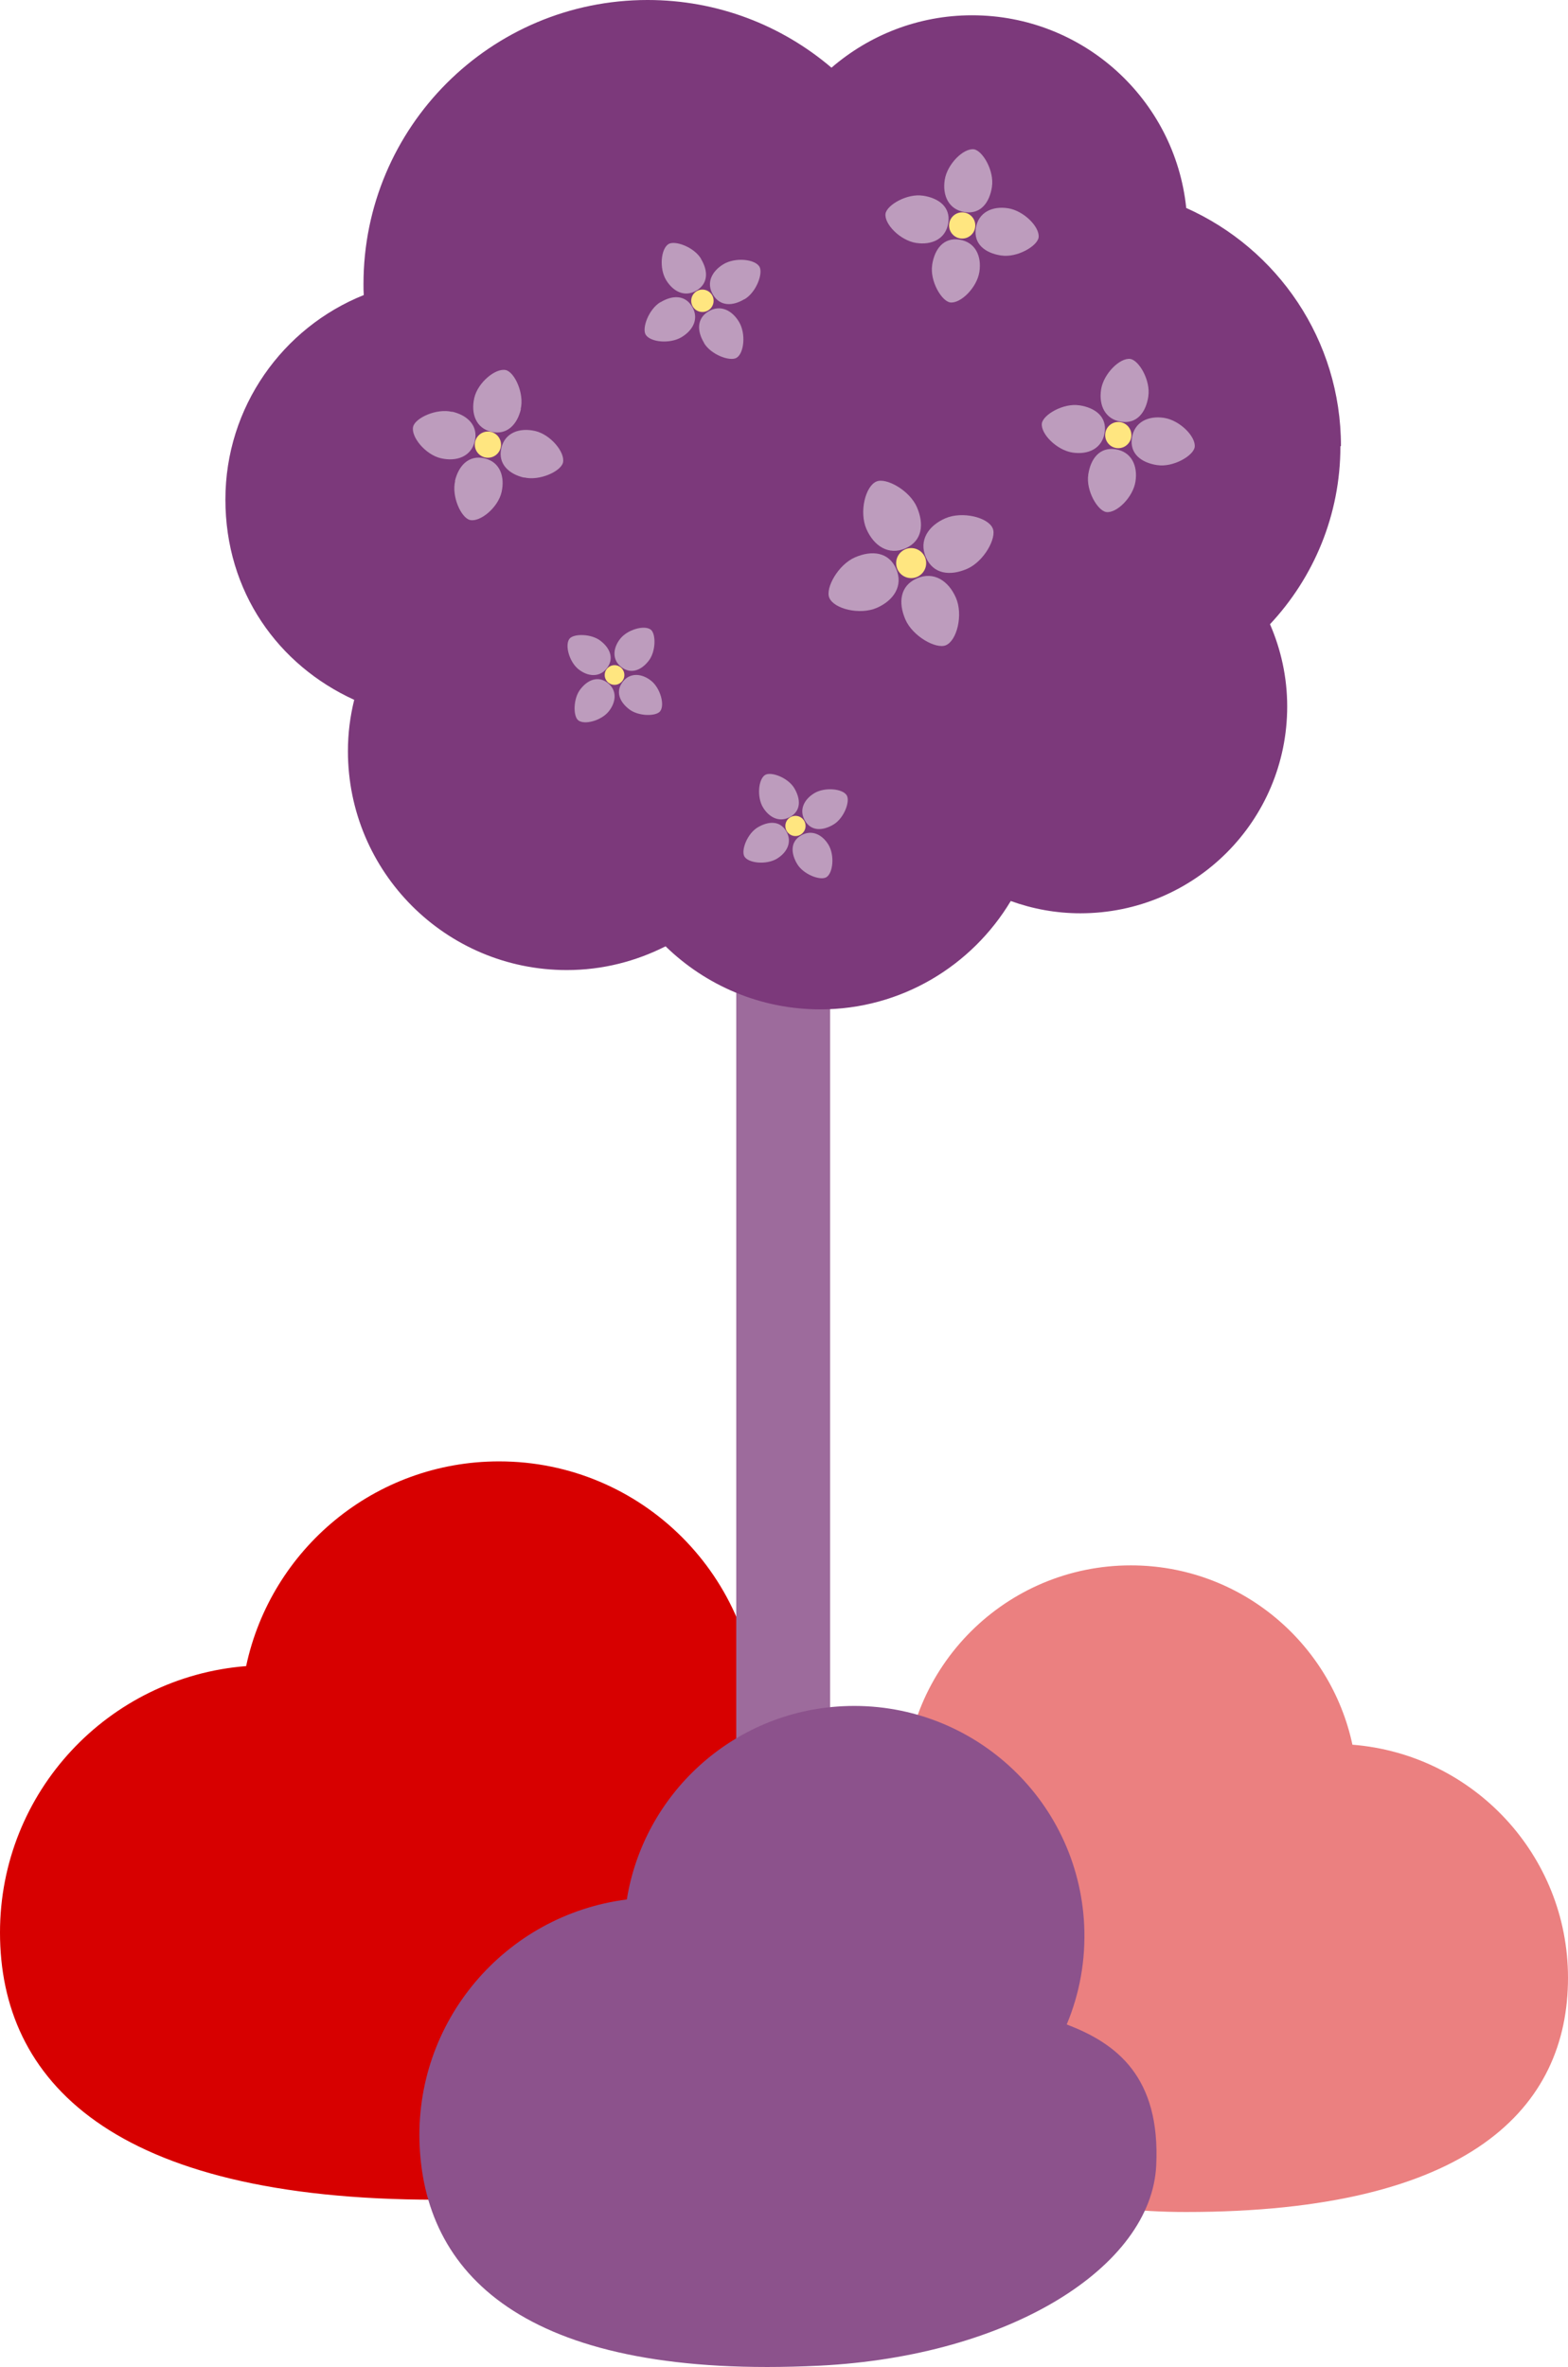 <?xml version="1.0" encoding="UTF-8"?>
<svg id="b" data-name="Ebene 2" xmlns="http://www.w3.org/2000/svg" viewBox="0 0 57.46 86.73">
  <g id="c" data-name="Ebene 28">
    <g>
      <path d="M26.85,67.07c.58-1.23.92-2.6.92-4.05,0-5.23-4.24-9.48-9.48-9.48-4.56,0-8.36,3.22-9.27,7.5-5.05.4-9.02,4.61-9.02,9.76,0,5.41,4.07,9.79,15.99,9.79,7.87,0,13.84-3.4,14.25-7.54.36-3.65-1.39-5.11-3.39-5.98Z" style="fill: #d70000;"/>
      <path d="M33.95,69.2c-.51-1.08-.81-2.28-.81-3.55,0-4.59,3.72-8.3,8.3-8.3,3.99,0,7.32,2.82,8.12,6.57,4.42.35,7.9,4.04,7.9,8.54,0,4.74-3.56,8.58-14,8.58-6.89,0-12.12-2.97-12.48-6.6-.31-3.2,1.22-4.48,2.97-5.24Z" style="fill: #eb8080;"/>
      <g>
        <path d="M26.98,35.95h3.44v40.24c0,.93-.76,1.69-1.69,1.69h-.06c-.93,0-1.69-.76-1.69-1.69v-40.24h0Z" style="fill: #9d6b9c;"/>
        <path d="M49.14,16.34c0-3.89-2.33-7.23-5.67-8.72-.41-3.97-3.77-7.06-7.85-7.06-1.97,0-3.77.73-5.15,1.92-1.82-1.55-4.17-2.48-6.74-2.48-5.75,0-10.41,4.66-10.41,10.41,0,.13,0,.27.01.4-2.97,1.19-5.07,4.1-5.07,7.49s1.94,6.07,4.72,7.34c-.15.61-.23,1.23-.23,1.88,0,4.43,3.59,8.02,8.02,8.02,1.31,0,2.53-.32,3.62-.87,1.47,1.43,3.47,2.31,5.67,2.31,2.97,0,5.56-1.6,6.98-3.97.8.29,1.66.45,2.55.45,4.19,0,7.58-3.39,7.58-7.58,0-1.07-.23-2.09-.63-3.01,1.6-1.71,2.58-4,2.58-6.52Z" style="fill: #7c397b;"/>
        <g>
          <path d="M36.35,6.85c-.09.58-.42,1.01-1,.92s-.82-.6-.73-1.18c.09-.58.69-1.17,1.07-1.12.32.05.75.79.66,1.37Z" style="fill: #bd9cbd;"/>
          <path d="M34.16,9.7c.09-.58.42-1.01,1-.92s.82.6.73,1.18-.69,1.17-1.07,1.12c-.32-.05-.75-.79-.66-1.37Z" style="fill: #bd9cbd;"/>
          <path d="M36.68,9.36c-.58-.09-1.01-.42-.92-1s.6-.82,1.18-.73,1.17.69,1.12,1.07c-.05.32-.79.75-1.37.66Z" style="fill: #bd9cbd;"/>
          <path d="M33.83,7.17c.58.09,1.01.42.92,1s-.6.82-1.18.73-1.17-.69-1.12-1.07c.05-.32.79-.75,1.37-.66Z" style="fill: #bd9cbd;"/>
          <circle cx="35.26" cy="8.26" r=".48" style="fill: #ffe680;"/>
        </g>
        <g>
          <path d="M42.08,14.53c-.09.58-.42,1.01-1,.92s-.82-.6-.73-1.18.69-1.17,1.07-1.12c.32.05.75.79.66,1.37Z" style="fill: #bd9cbd;"/>
          <path d="M39.88,17.38c.09-.58.42-1.01,1-.92s.82.6.73,1.18-.69,1.17-1.07,1.12c-.32-.05-.75-.79-.66-1.37Z" style="fill: #bd9cbd;"/>
          <path d="M42.4,17.04c-.58-.09-1.01-.42-.92-1s.6-.82,1.18-.73,1.17.69,1.12,1.07c-.05.32-.79.75-1.37.66Z" style="fill: #bd9cbd;"/>
          <path d="M39.56,14.85c.58.09,1.01.42.92,1s-.6.82-1.18.73-1.17-.69-1.12-1.07c.05-.32.79-.75,1.37-.66Z" style="fill: #bd9cbd;"/>
          <circle cx="40.98" cy="15.94" r=".48" style="fill: #ffe680;"/>
        </g>
        <g>
          <path d="M25.69,9.49c.26.43.27.89-.16,1.15s-.86.05-1.12-.38-.19-1.15.09-1.32c.24-.14.93.11,1.19.54Z" style="fill: #bd9cbd;"/>
          <path d="M25.8,12.56c-.26-.43-.27-.89.16-1.15s.86-.05,1.12.38.19,1.15-.09,1.32c-.24.14-.93-.11-1.19-.54Z" style="fill: #bd9cbd;"/>
          <path d="M27.28,10.96c-.43.26-.89.27-1.15-.16s-.05-.86.38-1.12,1.15-.19,1.32.09c.14.24-.11.93-.54,1.19Z" style="fill: #bd9cbd;"/>
          <path d="M24.21,11.07c.43-.26.89-.27,1.15.16s.05.86-.38,1.12-1.15.19-1.32-.09c-.14-.24.11-.93.54-1.19Z" style="fill: #bd9cbd;"/>
          <circle cx="25.74" cy="11.02" r=".41" style="fill: #ffe680;"/>
        </g>
        <g>
          <path d="M22.01,23.48c.35.27.5.65.23,1s-.7.31-1.04.04-.51-.89-.33-1.12c.15-.19.8-.19,1.14.08Z" style="fill: #bd9cbd;"/>
          <path d="M23.05,25.98c-.35-.27-.5-.65-.23-1s.7-.31,1.04-.04.51.89.33,1.12c-.15.19-.8.19-1.14-.08Z" style="fill: #bd9cbd;"/>
          <path d="M23.77,24.21c-.27.35-.65.5-1,.23s-.31-.7-.04-1.04.89-.51,1.12-.33c.19.15.19.8-.08,1.14Z" style="fill: #bd9cbd;"/>
          <path d="M21.27,25.25c.27-.35.65-.5,1-.23s.31.7.04,1.04-.89.51-1.12.33c-.19-.15-.19-.8.08-1.14Z" style="fill: #bd9cbd;"/>
          <circle cx="22.52" cy="24.73" r=".36" style="fill: #ffe680;"/>
        </g>
        <g>
          <path d="M29.11,28.88c.23.39.25.81-.14,1.04s-.78.04-1.01-.34-.17-1.04.08-1.19c.22-.13.84.1,1.07.49Z" style="fill: #bd9cbd;"/>
          <path d="M29.21,31.65c-.23-.39-.25-.81.14-1.04s.78-.04,1.01.34.17,1.04-.08,1.19c-.22.13-.84-.1-1.07-.49Z" style="fill: #bd9cbd;"/>
          <path d="M30.54,30.21c-.39.23-.81.25-1.04-.14s-.04-.78.34-1.01,1.04-.17,1.19.08c.13.22-.1.84-.49,1.07Z" style="fill: #bd9cbd;"/>
          <path d="M27.77,30.31c.39-.23.81-.25,1.04.14s.04.78-.34,1.01-1.04.17-1.19-.08c-.13-.22.1-.84.49-1.07Z" style="fill: #bd9cbd;"/>
          <circle cx="29.15" cy="30.26" r=".37" style="fill: #ffe680;"/>
        </g>
        <g>
          <path d="M19.09,14.98c-.13.57-.51.97-1.08.84s-.76-.67-.63-1.24.79-1.11,1.16-1.02c.32.08.68.86.54,1.43Z" style="fill: #bd9cbd;"/>
          <path d="M16.67,17.63c.13-.57.51-.97,1.08-.84s.76.67.63,1.24-.79,1.11-1.16,1.02c-.32-.08-.68-.86-.54-1.43Z" style="fill: #bd9cbd;"/>
          <path d="M19.21,17.5c-.57-.13-.97-.51-.84-1.08s.67-.76,1.24-.63,1.11.79,1.02,1.16c-.08.32-.86.68-1.43.54Z" style="fill: #bd9cbd;"/>
          <path d="M16.56,15.08c.57.13.97.51.84,1.08s-.67.76-1.24.63-1.11-.79-1.02-1.16c.08-.32.86-.68,1.43-.54Z" style="fill: #bd9cbd;"/>
          <circle cx="17.88" cy="16.29" r=".48" style="fill: #ffe680;"/>
        </g>
        <g>
          <path d="M33.6,18.58c.27.62.2,1.24-.42,1.51s-1.16-.09-1.43-.71c-.27-.62-.04-1.57.37-1.74.35-.15,1.21.32,1.48.94Z" style="fill: #bd9cbd;"/>
          <path d="M33.18,22.7c-.27-.62-.2-1.24.42-1.51s1.16.09,1.43.71.04,1.57-.37,1.74c-.35.15-1.21-.32-1.48-.94Z" style="fill: #bd9cbd;"/>
          <path d="M35.44,20.84c-.62.27-1.24.2-1.51-.42s.09-1.16.71-1.43,1.57-.04,1.74.37c.15.35-.32,1.21-.94,1.48Z" style="fill: #bd9cbd;"/>
          <path d="M31.33,20.42c.62-.27,1.24-.2,1.51.42s-.09,1.16-.71,1.43-1.57.04-1.74-.37c-.15-.35.32-1.21.94-1.48Z" style="fill: #bd9cbd;"/>
          <circle cx="33.39" cy="20.63" r=".55" style="fill: #ffe680;"/>
        </g>
      </g>
      <path d="M39.09,74.17c.47-1.12.7-2.35.64-3.65-.23-4.66-4.19-8.24-8.85-8.01-4.05.2-7.29,3.23-7.91,7.08-4.47.57-7.82,4.49-7.59,9.07.24,4.81,4.05,8.53,14.65,8.01,7-.35,12.16-3.63,12.34-7.33.16-3.26-1.46-4.48-3.28-5.17Z" style="fill: #8c528c;"/>
    </g>
  </g>
</svg>